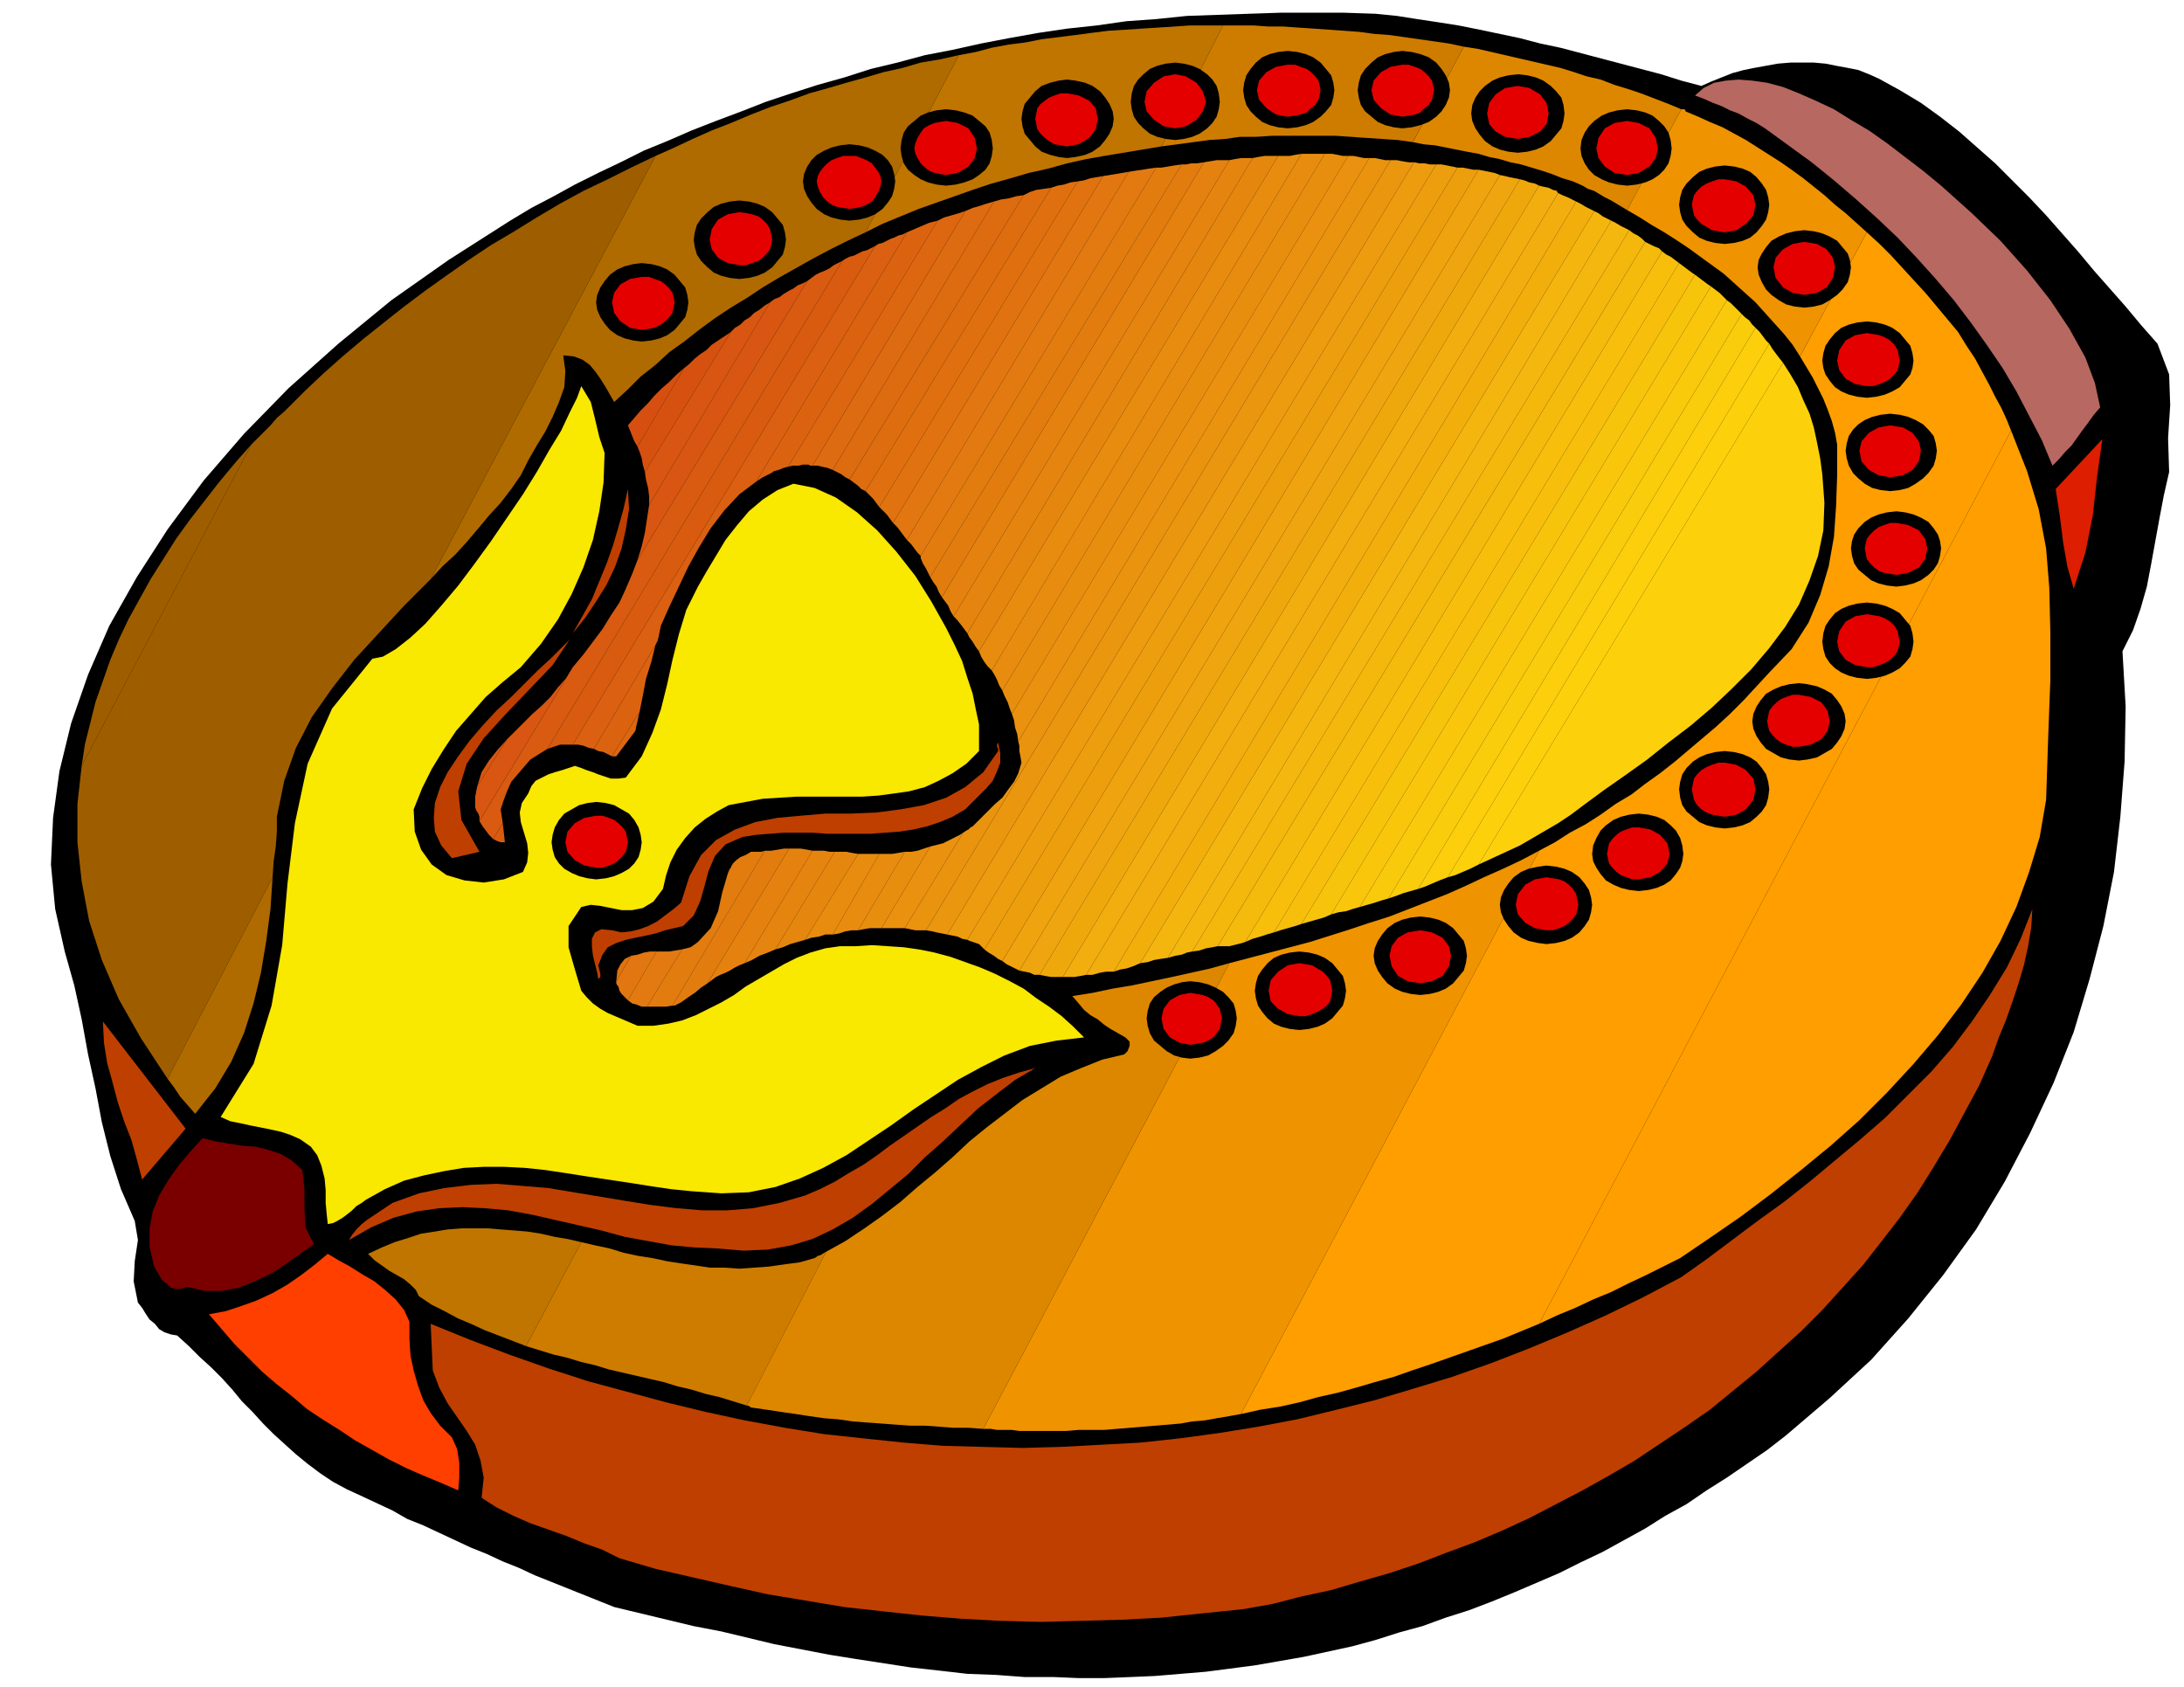 <svg xmlns="http://www.w3.org/2000/svg" fill-rule="evenodd" height="1.59in" preserveAspectRatio="none" stroke-linecap="round" viewBox="0 0 2059 1590" width="2.059in"><style>.pen1{stroke:none}.brush2{fill:#000}.brush3{fill:#ff9e00}.brush9{fill:#9e5e00}.brush10{fill:#bf3f00}.brush14{fill:#fcd10c}.brush20{fill:#f7bf0c}.brush26{fill:#f2ad0f}.brush37{fill:#e88c0f}.brush41{fill:#e27c0f}.brush54{fill:#d85611}.brush59{fill:#e50000}</style><path class="pen1 brush2" d="m1297 13 20 2 19 3 20 3 19 3 20 4 19 4 19 4 19 5 19 4 19 5 19 5 19 5 19 5 19 5 19 6 19 5 9-4 10-4 10-4 11-3 10-2 11-2 11-2 12-1h22l11 1 10 2 11 2 10 2 10 4 9 4 20 11 20 12 18 13 18 14 17 15 17 15 16 16 16 16 16 17 15 17 15 17 15 18 15 17 15 17 15 18 15 17 11 29 1 29-2 31 1 32-5 22-4 21-4 22-4 22-4 21-6 21-7 20-10 20 3 52-1 52-4 52-6 52-10 51-13 50-15 50-19 48-22 47-24 46-27 45-31 43-33 41-35 39-39 36-41 35-18 14-19 13-19 13-19 12-19 13-20 11-19 12-20 11-20 11-21 10-20 10-21 9-21 9-22 9-21 8-22 7-22 8-22 6-22 7-22 6-23 5-23 5-23 4-23 4-23 3-23 3-24 2-24 2-23 1-25 1h-24l-24-1h-27l-27-2-27-1-26-3-27-3-26-4-26-4-25-4-26-5-26-5-25-6-25-6-26-5-25-6-25-6-25-6-15-6-15-6-15-6-15-6-15-6-15-7-15-6-15-7-15-6-15-7-15-7-15-7-15-6-14-8-15-7-15-7-13-6-13-7-12-8-12-9-11-9-10-9-11-10-10-10-10-11-10-10-9-11-10-11-10-10-11-10-10-10-11-10-6-1-6-2-5-3-4-5-5-4-4-6-3-5-4-5-4-20 1-19 3-20-3-18-13-30-10-31-8-32-6-32-7-32-6-33-7-32-9-32-9-40-4-42 2-44 6-44 11-45 16-46 20-46 26-46 29-45 34-46 38-44 42-43 47-42 50-41 54-38 58-37 20-12 21-11 20-11 22-11 21-10 22-11 22-9 23-10 23-9 24-9 23-9 24-8 25-8 25-7 25-8 25-6 26-7 26-5 27-6 26-5 28-5 27-4 28-3 28-4 28-2 29-3 29-1 29-1 30-1h60l30 1z"/><path class="pen1 brush3" d="m1451 1248 445-842 15 38 11 36 7 37 3 37 1 42v45l-2 53-2 60-6 35-10 33-12 33-15 32-17 30-20 30-22 29-23 27-25 27-26 26-27 24-28 23-29 23-28 21-29 20-28 19-16 8-16 8-17 8-16 8-17 7-17 8-17 7-17 8z"/><path class="pen1 brush3" d="m1896 406-445 842-17 7-17 7-17 6-17 6-17 6-17 6-18 6-17 6-18 5-17 5-18 5-18 4-18 5-18 4-19 3-18 4 281-531 15-8 14-9 15-8 14-9 14-10 15-9 13-10 14-10 14-11 13-11 13-11 13-11 13-12 13-13 12-13 12-13 21-22 16-25 11-26 8-27 5-28 2-29 1-29v-29l-2-11-3-11-4-11-4-10-5-10-5-10-6-10-6-10 63-117 12 11 11 11 11 12 11 12 11 12 10 12 10 12 10 12 8 13 8 12 7 13 6 11 6 12 6 11 5 11 4 10z"/><path class="pen1" d="m1760 219-63 117-7-11-8-10-9-10-9-10-9-10-10-9-10-9-10-9-11-8-11-8-11-8-12-8-11-7-12-7-11-7-12-7 51-95h3l1 1v1l12 5 11 5 12 5 11 6 11 6 11 7 11 7 11 7 10 7 11 8 10 8 10 8 10 9 10 8 10 9 10 9zm-309 583-281 531-11 2-12 2-11 2-12 1-11 2-12 1-12 1-12 1-12 1-12 1-12 1h-24l-12 1h-44l-7-1h-14l-6-1h-7l232-439 19-5 19-5 19-5 19-5 19-6 19-6 18-6 19-6 18-7 18-7 18-7 18-8 17-8 18-8 17-8 17-9z" style="fill:#ef9300"/><path class="pen1" d="m1585 103-51 95-5-3-5-3-5-3-6-3-5-3-5-3-6-2-5-3-9-4-10-3-10-4-9-3-10-3-10-3-10-2-10-3-10-2-10-3-11-2-10-2-10-2-10-2-11-1-10-2 48-90 13 2 13 3 13 3 13 3 13 3 13 3 13 3 13 4 12 4 13 3 13 5 13 4 12 4 13 5 13 5 12 5zm-426 805-232 439-14-1h-14l-13-1-14-1h-14l-14-1-13-1-14-1-13-1-14-2-13-1-14-2-13-2-14-2-13-2-14-2h-1l-1-1-2-1h-1l75-145 18-10 18-12 17-12 17-13 16-14 17-14 16-14 16-15 16-13 17-13 17-13 18-11 18-11 19-8 20-8 21-5 3-3 2-5v-4l-4-4-7-4-7-4-6-4-6-5-7-4-6-5-5-6-6-7 19-3 19-4 18-3 19-4 19-4 18-4 18-4 18-5z" style="fill:#dd8700"/><path class="pen1" d="m1380 44-48 90-14-2-15-1-15-1-14-1-15-1h-60l-15 1h-15l-14 2-15 1-15 2-15 2-15 2 58-114h29l14 1h14l14 1 15 1 14 1 14 1 14 1 15 2 14 1 14 2 14 2 14 2 14 2 14 3zM779 1180l-75 145-13-4-13-4-13-3-13-4-13-3-13-4-13-3-13-3-13-3-13-3-13-4-13-3-13-4-13-3-13-4-13-4 52-98 13 3 14 3 13 4 14 3 13 2 14 3 13 2 14 2 13 2h14l14 1 14-1 14-1 14-2 15-2 14-4 3-2 3-1 3-2 2-1z" style="fill:#ce7c00"/><path class="pen1" d="m1153 24-58 114-18 3-18 3-18 3-17 3-18 4-18 5-18 4-17 5-18 5-18 6-17 6-17 6-17 6-17 7-17 7-16 8 88-167 16-3 15-4 16-3 16-2 15-3 16-2 16-2 15-2 16-2 16-1 15-1 16-1 15-1 15-1h31zM548 1171l-52 98-13-5-13-5-13-5-13-6-12-5-13-7-12-6-12-8-3-6-5-5-6-5-7-4-7-4-7-5-7-5-6-6 13-6 12-5 13-4 12-4 13-2 12-2 13-1h25l12 1 13 1 12 1 13 2 13 3 12 2 13 3z" style="fill:#bf7500"/><path class="pen1" d="m904 52-88 167-17 8-16 8-17 9-16 9-16 9-15 9-15 10-15 9-15 10-15 11-14 11-14 10-13 12-14 11-12 12-13 12-4-7-4-7-5-8-5-7-5-6-7-5-8-3-10-1 2 15-1 15-5 14-6 14-7 14-8 13-8 14-7 14-9 13-10 13-11 12-10 12-11 13-11 12-12 11-11 12 212-399 18-8 17-8 18-8 18-7 19-8 18-7 18-6 19-7 18-5 17-5 18-5 17-5 18-4 17-5 18-3 18-4zm-746 965 99-190-2 30-4 30-5 30-7 29-9 28-12 27-15 25-19 24-7-8-7-8-6-9-6-8z" style="fill:#af6b00"/><path class="pen1 brush9" d="M618 147 406 546l-25 25-24 26-23 25-21 27-19 27-15 29-11 31-7 34v14l-1 14-2 14-1 15-99 190-25-38-21-37-16-37-12-37-7-37-4-37v-36l4-36 160-303 6-6 6-6 6-6 6-7 7-6 6-6 7-7 6-6 18-17 18-16 19-16 20-16 19-15 20-15 21-15 20-14 21-14 22-13 21-13 22-13 22-12 23-11 22-11 23-11z"/><path class="pen1 brush9" d="M237 419 77 722l3-20 5-20 5-20 7-20 7-20 8-19 9-19 11-20 10-18 12-19 12-19 13-18 14-18 14-18 15-18 15-17z"/><path class="pen1 brush10" d="m175 1064-41 48-5-19-5-18-7-18-6-18-5-19-5-18-3-19-1-20 78 101z"/><path class="pen1" style="fill:#7a0000" d="m191 1073 12 3 12 2 13 2 13 1 12 3 12 4 10 6 10 9 2 18v18l1 18 8 16-13 9-14 10-14 9-15 7-15 6-16 3h-16l-17-4-5 2h-5l-5-1-4-4-4-3-3-5-3-5-2-4-4-18v-17l3-16 6-15 9-15 10-14 11-13 11-12z"/><path class="pen1" style="fill:#ff3f00" d="m309 1182 10 6 11 6 11 7 12 7 10 8 10 9 8 10 5 11v16l1 16 3 14 4 14 5 14 7 12 9 12 11 11 5 11 2 13v14l-1 12-16-7-17-7-16-7-16-8-16-9-16-9-15-10-16-10-15-10-14-12-14-11-14-12-13-13-13-13-12-14-12-14 16-3 15-5 14-5 15-7 14-8 13-9 13-10 12-10z"/><path class="pen1" style="fill:#f9e800" d="m548 364 9 15 4 16 4 17 5 15-1 28-4 27-6 27-9 26-11 25-13 24-16 23-19 22-17 14-16 14-14 16-14 16-12 18-11 18-9 18-8 20 1 21 6 17 10 14 14 10 17 5 18 2 19-3 18-7 4-9 1-9-1-9-3-10-3-10-1-9 2-9 6-9 3-7 4-5 6-3 6-3 6-2 7-2 6-2 6-2 6 2 5 2 6 2 5 2 6 2 6 2h7l7-1 15-20 10-22 8-22 6-24 5-23 6-24 7-23 11-22 8-14 9-15 9-15 11-14 11-13 13-11 14-9 15-6 20 4 20 9 20 14 19 17 18 20 18 23 15 24 14 25 8 16 7 15 5 16 5 15 3 15 3 14v25l-12 12-13 9-13 7-13 6-15 4-14 2-15 2-15 1h-62l-16 1-16 1-16 3-16 3-11 6-11 7-10 8-9 10-8 11-6 12-4 12-3 13-9 12-10 6-10 2h-10l-10-2-10-2-9-1-9 2-12 18v20l6 21 6 20 5 6 6 6 7 5 7 4 7 3 7 3 7 3 7 3h15l14-2 13-3 13-5 12-6 12-6 12-7 11-8 12-7 12-7 12-7 12-6 13-5 14-4 14-2h15l15-1 15 1 15 1 14 2 15 3 15 4 14 5 14 5 14 6 14 7 13 7 12 9 12 8 12 9 11 10 10 10-26 3-25 5-24 9-22 11-22 12-21 14-21 14-21 15-21 14-21 14-22 12-22 10-23 8-25 5-26 1-28-2-20-2-20-3-19-3-20-3-20-3-19-3-20-3-19-2-20-1h-19l-19 1-18 3-19 4-19 5-18 8-18 10-4 3-5 3-4 4-5 4-4 3-5 3-4 2-5 1-1-9-1-11v-12l-1-11-3-12-4-10-6-8-10-7-9-4-9-3-9-2-10-2-10-2-9-2-10-2-9-4 31-50 17-55 10-57 5-58 7-57 12-56 23-52 38-47 10-2 12-7 14-11 14-13 15-17 16-19 15-20 16-22 15-22 15-22 13-21 12-21 11-18 8-17 7-14 4-11z"/><path class="pen1 brush10" d="m370 1134 25-9 24-5 25-3 24-1 25 2 24 2 24 4 24 4 24 4 25 4 24 3 24 2h24l24-2 25-5 24-7 14-6 14-7 13-8 14-8 13-9 12-9 13-9 13-9 13-9 13-8 13-9 13-7 14-7 15-6 15-5 15-4-19 11-17 13-18 14-16 15-17 16-17 15-16 16-17 14-17 14-18 13-19 11-19 9-20 6-22 4-23 1-24-2-22-1-22-2-22-4-22-4-22-6-22-5-22-5-22-5-22-4-22-2-21-1-22 1-21 3-22 6-21 9-21 12 3-5 4-5 5-5 5-4 6-4 6-4 6-4 6-4z"/><path class="pen1 brush10" d="m406 1248 37 15 37 14 37 13 37 12 37 10 37 10 37 9 37 8 38 7 37 6 37 4 38 4 37 3 37 1 38 1 37-1 37-2 37-2 37-4 37-5 37-6 37-7 37-9 36-9 37-11 36-11 37-13 36-14 36-15 36-16 35-17 36-19 24-17 24-18 24-18 25-18 24-19 24-20 24-20 23-20 22-22 22-22 20-23 18-24 17-25 16-26 13-27 11-28-1 17-3 18-4 18-5 17-6 18-6 17-7 17-6 17-12 27-14 26-14 26-15 25-15 24-17 24-17 22-18 23-19 21-19 21-20 20-21 19-21 19-22 18-22 18-23 16-24 16-24 16-24 14-25 14-25 13-25 13-26 12-26 11-27 10-26 10-27 9-28 8-27 8-28 6-27 7-28 5-39 4-38 4-38 2-38 1-38 1-38-1-37-2-37-3-37-4-36-4-36-6-36-6-36-8-35-8-35-8-34-10-16-8-17-6-17-7-17-6-17-6-16-7-16-8-14-9 2-19-3-16-5-15-8-13-9-13-9-13-8-15-6-16-2-44zm131-645-16 24-22 23-22 23-21 23-16 24-8 26 3 27 17 30-26 6-10-12-6-13-1-13 1-14 5-15 7-14 10-15 11-15 12-14 13-14 14-13 13-13 12-12 12-11 10-10 8-8z"/><path class="pen1 brush14" d="m1394 815 287-473 7 11 7 12 5 12 6 13 4 13 3 14 3 15 2 15 2 27-1 26-5 24-8 23-10 23-13 21-15 20-17 20-18 18-19 18-20 17-21 16-20 16-21 15-20 14-19 14-12 9-12 8-12 7-12 7-12 7-13 6-13 6-13 6z"/><path class="pen1 brush14" d="m1681 342-287 473-8 4-7 3-7 3-7 2 303-503 3 5 3 4 3 4 4 5z"/><path class="pen1" style="fill:#fcce0c" d="m1668 324-303 503-8 3-7 3-7 3-6 2 318-529 4 4 3 4 3 4 3 3z"/><path class="pen1" style="fill:#f9cc0c" d="m1655 309-318 529-7 2-7 2-8 3-6 2 333-551 3 3 4 3 3 4 3 3z"/><path class="pen1" style="fill:#f9c90c" d="m1642 296-333 551-7 2-6 2-7 2-7 2 346-572 4 3 3 3 3 3 4 4z"/><path class="pen1" style="fill:#f9c60c" d="m1628 283-346 572-7 2-6 2-7 1-7 2 358-592 4 3 4 3 4 4 3 3z"/><path class="pen1" style="fill:#f7c40c" d="m1613 270-358 592-7 3-7 2-7 2-7 2 371-612 4 3 4 3 4 3 3 2z"/><path class="pen1 brush20" d="m1598 259-371 612-6 2-7 2-7 2-6 2 382-631 4 3 4 3 4 3 3 2z"/><path class="pen1 brush20" d="m1583 248-382 631-7 2-6 2-7 2-7 3 393-651 4 3 4 2 4 3 4 3z"/><path class="pen1" style="fill:#f4ba0c" d="m1567 237-393 651-3 1-4 1-4 1-4 1h-11l403-664 4 2 4 2 5 2 3 3z"/><path class="pen1" style="fill:#f4b70c" d="m1551 228-403 664-5 1-6 1-6 2-7 1 412-680 4 3 4 2 4 3 3 3z"/><path class="pen1" style="fill:#f4b70f" d="m1536 217-412 680-5 1-5 2-6 1-7 2 418-695 4 2 5 3 4 2 4 2z"/><path class="pen1" style="fill:#f4b50f" d="m1519 208-418 695-7 1-6 1-6 2-7 1 428-709 4 2 4 3 4 2 4 2z"/><path class="pen1" style="fill:#f2af0c" d="m1503 199-428 709-7 3-6 2-6 1-6 2 436-726 4 2 5 3 4 2 4 2z"/><path class="pen1 brush26" d="m1486 190-436 726h-7l-6 1-7 2h-6l445-737 4 2 5 2 4 2 4 2z"/><path class="pen1 brush26" d="m1469 182-445 737-5 1-6 1h-11l449-746 4 1 5 1 4 2 4 1v1l1 1z"/><path class="pen1" style="fill:#efa80c" d="m1451 175-449 746h-11l-6-1-5-1 453-750 4 1 5 2 5 1 4 2z"/><path class="pen1" style="fill:#efa50f" d="M1433 169 980 919h-5l-4-2-5-1-5-1 453-750 5 1 4 1 5 1 5 1z"/><path class="pen1" style="fill:#efa30f" d="M1414 165 961 915l-4-2-4-2-4-2-4-3 449-746 5 1 5 1 5 1 5 2z"/><path class="pen1" style="fill:#ed9e0c" d="M1394 160 945 906l-4-2-4-3-5-3-4-3 446-737h5l5 1 5 1h5z"/><path class="pen1" style="fill:#ed9e0f" d="M1374 158 928 895l-1-1-1-1-2-2-1-1-3-1-3-1-3-1-2-1 442-731h5l5 1 5 1 5 1z"/><path class="pen1" style="fill:#ed9b0f" d="M1354 155 912 886l-5-1-4-2-5-1-5-1 440-728 5 1h5l5 1h6z"/><path class="pen1" style="fill:#ea960f" d="M1333 153 893 881l-5-1-5-1-4-1-6-1 438-726h6l5 1 6 1h5z"/><path class="pen1" style="fill:#ea930f" d="M1311 151 873 877h-10l-5-1-5-1 55-90 3-2 2-1 2-2 2-1 7-7 7-7 7-7 7-6 5-7 6-8 4-8 3-10-1-6-1-5v-5l-1-4 331-550h5l5 1 5 1h5z"/><path class="pen1" d="M1291 149 960 699l-1-7-2-6-1-7-2-6 317-526h5l5 1 5 1h5zM908 785l-55 90h-22l46-77 4-1 4-1 4-1 4-2 4-2 4-2 4-2 3-2z" style="fill:#ea910f"/><path class="pen1" d="M1271 147 954 673l-2-5-2-6-3-6-2-5 304-506h7l5 1 5 1h5zM877 798l-46 77h-11l-6 1-5 1 44-74h6l6-1 6-2 6-2z" style="fill:#e88e0f"/><path class="pen1 brush37" d="M1249 145 945 651l-3-5-2-5-2-4-3-5 292-487h22zM853 803l-44 74h-6l-6 1-6 2-6 1 44-76h12l6-1 6-1z"/><path class="pen1 brush37" d="M1227 145 935 632l-4-4-3-4-3-5-2-5 282-467h11l5-1 6-1zM829 805l-44 76h-7l-6 2-7 1-6 2 50-81h20z"/><path class="pen1" d="M1205 147 923 614l-3-4-3-5-3-4-2-4 269-448 5-1 6-1h13zM809 805l-50 81-7 2-7 2-7 3-7 2 56-92h11l5 1 6 1z" style="fill:#e5870f"/><path class="pen1" d="M1181 149 912 597l-3-4-3-4-4-5-3-3 260-430 5-1 6-1h11zM787 803l-56 92-7 3-8 3-7 4-7 3 64-106h11l5 1h5z" style="fill:#e5840f"/><path class="pen1" d="M1159 151 899 581l-3-5-2-5-3-4-3-4 247-410 6-1 6-1h12zM766 802l-64 106-5 2-4 2-5 3-4 2-5 2-4 2-4 3-4 3 77-127h11l6 1 5 1z" style="fill:#e5820f"/><path class="pen1 brush41" d="M1135 153 888 563l-3-5-2-5-3-4-3-5 237-389h4l5-1h5l7-1zM744 800l-77 127-6 4-6 5-6 4-7 5-2 1-2 1-2 1h-2l87-146h6l6-1 6-1h5z"/><path class="pen1 brush41" d="M1114 155 877 544l-2-4-2-4-3-5-2-5v-2l222-366h5l6-1 6-1 7-1zM721 802l-87 146-6 1h-18l33-54 4-1 4-1 3-2 4-3 12-13 7-16 4-18 5-17 5-10 3-3 4-3 5-2 5-3h10l3-1z"/><path class="pen1" d="M1090 158 868 524l-3-3-3-4-3-4-4-4 209-347 6-1 7-1 6-1 7-1zM691 814l-5 10 1-3 1-2 2-2 1-3zm-48 81-33 54h-5l-5-2-4-1-4-3 27-46h12l6-1 6-1z" style="fill:#e27a11"/><path class="pen1" d="M1064 162 855 509l-3-4-3-4-3-4-4-4 198-327 6-1 6-1 6-1 6-1zM619 897l-27 46-3-3-3-3-2-3-1-4-1-1-1-2v-2l14-24 6-1 6-2 6-1h6z" style="fill:#e27711"/><path class="pen1" d="M1040 166 842 493l-3-4-3-4-3-3-4-4 187-307 6-1 6-2 6-1 6-1zM595 901l-14 24 1-10 3-6 4-5 6-3z" style="fill:#e0720f"/><path class="pen1" style="fill:#e0700f" d="M1016 171 829 478l-3-4-3-4-3-3-4-4 175-286 6-2 6-1 6-2 7-1z"/><path class="pen1" style="fill:#dd6d0f" d="M991 177 816 463l-4-2-3-3-4-3-4-3 164-268 6-3 6-2 7-1 7-1z"/><path class="pen1" style="fill:#dd6b0f" d="M965 184 801 452l-4-2-4-3-4-2-4-2 152-253 7-2 7-1 7-2 7-1z"/><path class="pen1" style="fill:#dd6b11" d="M937 190 785 443l-5-2-5-1-4-1h-5l144-240 7-3 7-2 6-2 7-2z"/><path class="pen1" d="M910 199 766 439h-2l-2-1h-5l-4 1h-6l-4 1 141-232 6-3 7-2 7-2 6-2zM577 713l26-42-1 4-1 5-1 4-1 5-18 24h-4z" style="fill:#d61"/><path class="pen1" d="M884 208 743 440l-4 1-5 2-4 1-3 2-4 2-4 2-3 2-3 2 142-235 7-3 7-3 7-3 8-2zM603 671l-26 42-4-2-4-2-5-1-4-2 58-98-4 16-5 16-3 16-3 15z" style="fill:#db630f"/><path class="pen1" style="fill:#db6011" d="M855 219 713 454l-16 12-14 15-13 17-11 18-10 18-9 19-9 19-8 18-1 5-1 5-1 4-2 4-58 98-5-1-5-2-5-1h-5l285-470 3-2 4-1 4-2 4-2 3-1 4-2 4-1 4-2z"/><path class="pen1" d="M825 232 540 702h-12l-6 2-6 2 278-460 3-2 4-2 4-1 4-2 4-2 4-1 4-2 4-2zM465 791l9-15 2 18h-4l-3-1-2-1-2-1z" style="fill:#d85b0f"/><path class="pen1" style="fill:#d85b11" d="M794 246 516 706l-8 5-8 5-6 7-6 7-6 7-4 9-3 8-3 9 2 13-9 15-4-4-3-4-3-4-3-5 88-145 10-12 9-12 9-12 8-13 8-12 6-13 6-14 5-13 160-263 4-3 4-3 4-2 5-2 4-2 4-3 4-2 4-2z"/><path class="pen1 brush54" d="M761 265 601 528l4-13 3-13 2-13 2-13 114-191 4-3 5-2 4-3 5-3 4-2 4-3 5-2 4-2zM540 629l-88 145v-4l-1-3-2-3-1-3v-10l1-5 1-5 28-44 8-8 8-8 8-8 9-8 8-8 7-9 8-9 6-10z"/><path class="pen1 brush54" d="M726 285 612 476v-8l-1-8-2-8-1-7 81-132 4-4 5-3 4-4 5-3 4-4 5-3 5-4 5-3zM478 697l-28 44 4-13 7-11 8-10 9-10z"/><path class="pen1" style="fill:#d6510f" d="m689 313-81 132-2-7-1-6-2-6-2-5 44-74 5-4 5-5 5-4 6-4 5-5 6-4 6-4 6-4z"/><path class="pen1" style="fill:#d64f11" d="m645 347-44 74-3-5-2-5-2-5-2-5 6-7 6-7 7-7 6-7 7-7 7-6 7-7 7-6z"/><path class="pen1 brush10" d="m577 877 9 2 9-1 8-2 8-3 8-4 8-6 8-6 7-6 8-25 11-20 14-14 18-10 19-7 21-4 22-2 23-2h24l24-1 23-3 22-4 21-7 18-10 17-14 14-20v-2l-1-2v-2l1-2 2 10v9l-3 8-4 9-6 7-7 7-7 7-6 6-12 7-12 5-12 4-13 3-13 2-14 1-13 1h-41l-14-1h-27l-13 1-13 1-13 2-16 7-10 11-6 14-4 15-4 14-6 13-10 10-17 4-9 3-9 2-10 2-9 2-9 3-8 4-5 7-4 10 1 4 1 4v3l-2 2-1-6-2-8-2-8-1-9v-7l3-6 6-3 10 1zm15-416 1 19-3 19-4 18-6 17-8 17-10 16-10 15-12 15 9-16 9-16 7-17 7-17 6-17 5-17 5-18 4-18z"/><path class="pen1" style="fill:#b76860" d="m1980 384-6 7-5 7-6 8-5 7-5 7-6 6-6 7-6 6-10-24-12-23-12-23-13-22-15-22-15-21-16-21-17-20-18-20-18-19-19-18-20-18-21-18-21-17-22-16-22-16-8-5-8-4-9-5-8-3-8-4-8-3-9-4-8-3 8-7 10-5 11-2 12-1 13 1 14 2 15 4 15 6 16 7 17 8 16 10 17 10 17 12 17 13 17 13 17 14 29 26 27 26 25 28 22 28 18 27 15 27 9 24 5 23z"/><path class="pen1" style="fill:#dd1e00" d="m1982 414-5 36-4 36-7 35-11 34-6-21-4-23-3-24-4-26 44-47z"/><path class="pen1 brush2" d="m562 756 9 1 8 2 7 4 7 4 5 6 4 7 2 7 1 7-1 7-2 7-4 6-5 5-7 4-7 3-8 2-9 1-8-1-8-2-7-3-7-4-5-5-4-6-2-7-1-7 1-7 2-7 4-7 5-6 7-4 7-4 8-2 8-1z"/><path class="pen1 brush59" d="M562 769h6l6 2 5 2 4 3 4 4 3 4 1 5 1 5-1 5-1 4-3 4-4 4-4 3-5 2-6 2h-6l-11-2-9-5-7-8-2-9 2-10 7-8 9-5 11-2z"/><path class="pen1 brush2" d="m1122 925 9 1 8 2 7 3 7 4 5 5 5 6 2 7 1 7-1 7-2 7-5 7-5 5-7 5-7 4-8 2-9 1-8-1-7-2-7-4-6-5-6-5-4-7-2-7-1-7 1-7 2-7 4-6 6-5 6-4 7-3 7-2 8-1z"/><path class="pen1 brush59" d="m1122 936 6 1 6 1 5 2 5 3 3 4 3 4 1 5 1 4-1 5-1 5-3 4-3 4-5 3-5 2-6 1-6 1-10-2-9-5-6-8-2-10 2-9 6-8 9-5 10-2z"/><path class="pen1 brush2" d="m1225 897 9 1 8 2 7 3 7 5 5 6 5 6 2 7 1 7-1 7-2 7-5 6-5 6-7 5-7 3-8 2-9 1-9-1-8-2-7-3-6-5-5-6-4-6-2-7-1-7 1-7 2-7 4-6 5-6 6-5 7-3 8-2 9-1z"/><path class="pen1 brush59" d="m1225 908 6 1 6 1 5 3 5 3 4 4 3 4 1 5 1 5-1 5-1 5-3 4-4 3-5 3-5 2-6 2h-6l-11-2-9-5-7-7-2-10 2-10 7-8 9-6 11-2z"/><path class="pen1 brush2" d="m1339 864 9 1 8 2 7 3 7 5 5 6 5 6 2 7 1 7-1 7-2 7-5 6-5 6-7 5-7 3-8 2-9 1-9-1-8-2-7-3-7-5-5-6-4-6-3-7-1-7 1-7 3-7 4-6 5-6 7-5 7-3 8-2 9-1z"/><path class="pen1 brush59" d="m1339 877 11 2 10 5 6 8 2 9-2 10-6 9-10 5-11 2-12-2-9-5-6-9-2-10 2-9 6-8 9-5 12-2z"/><path class="pen1 brush2" d="m1458 816 9 1 8 2 7 3 7 5 5 6 4 6 2 7 1 7-1 7-2 7-4 6-5 6-7 5-7 3-8 2-9 1-8-1-9-2-7-3-7-5-5-6-4-6-3-7-1-7 1-7 3-7 4-6 5-6 7-5 7-3 9-2 8-1z"/><path class="pen1 brush59" d="m1458 827 6 1 6 1 5 2 4 3 4 4 3 5 1 5 1 5-1 5-1 4-3 4-4 4-4 3-5 2-6 2h-6l-11-2-9-5-7-8-2-9 2-10 7-9 9-5 11-2z"/><path class="pen1 brush2" d="m1545 767 9 1 8 2 7 3 6 5 5 5 4 7 2 7 1 8-1 7-2 6-4 6-5 6-6 4-7 3-8 2-9 1-9-1-8-2-7-3-7-4-5-6-4-6-3-6-1-7 1-8 3-7 4-7 5-5 7-5 7-3 8-2 9-1z"/><path class="pen1 brush59" d="m1545 780 11 2 9 5 7 8 2 10-2 9-7 8-9 5-11 2h-6l-6-2-5-2-4-3-4-4-3-4-1-4-1-5 1-5 1-5 3-4 4-4 4-3 5-2 6-2h6z"/><path class="pen1 brush2" d="m1626 708 9 1 8 2 7 3 6 4 5 6 4 6 2 7 1 7-1 8-2 7-4 6-5 5-6 5-7 3-8 2-9 1-9-1-8-2-7-3-6-5-6-5-4-6-2-7-1-8 1-7 2-7 4-6 6-6 6-4 7-3 8-2 9-1z"/><path class="pen1 brush59" d="m1626 719 11 2 9 5 7 8 2 10-2 10-7 9-9 5-11 2-6-1-6-1-5-2-5-3-4-4-3-5-1-5-1-5 1-5 1-5 3-4 4-4 5-3 5-2 6-2h6z"/><path class="pen1 brush2" d="m1696 644 8 1 9 2 7 3 7 4 5 6 4 6 3 7 1 7-1 7-3 7-4 6-5 6-7 4-7 4-9 2-8 1-9-1-8-2-7-4-7-4-5-6-4-6-3-7-1-7 1-7 3-7 4-6 5-6 7-4 7-3 8-2 9-1z"/><path class="pen1 brush59" d="m1696 655 11 2 10 5 6 8 2 10-2 9-6 8-10 5-11 2h-6l-6-2-5-2-4-3-4-4-3-4-1-4-1-5 1-5 1-5 3-4 4-4 4-3 5-2 6-2h6z"/><path class="pen1 brush2" d="m1760 568 9 1 8 2 7 3 7 4 5 6 5 6 2 7 1 8-1 7-2 7-5 6-5 5-7 4-7 3-8 2-9 1-9-1-8-2-7-3-6-4-5-5-4-6-2-7-1-7 1-8 2-7 4-6 5-6 6-4 7-3 8-2 9-1z"/><path class="pen1 brush59" d="m1760 579 6 1 6 1 5 2 5 3 4 4 3 5 1 5 1 5-1 5-1 4-3 4-4 4-5 3-5 2-6 2h-6l-11-2-9-5-6-8-2-9 2-10 6-9 9-5 11-2z"/><path class="pen1 brush2" d="m1788 482 8 1 8 2 7 3 7 4 5 6 4 6 2 6 1 7-1 7-2 7-4 6-5 5-7 5-7 3-8 2-8 1-9-1-8-2-7-3-6-5-6-5-4-6-2-7-1-7 1-7 2-6 4-6 6-6 6-4 7-3 8-2 9-1z"/><path class="pen1 brush59" d="m1788 493 11 2 10 5 6 8 2 9-2 10-6 8-10 5-11 2-6-1-6-1-5-2-4-3-4-4-3-4-1-5-1-5 1-5 1-4 3-4 4-4 4-3 5-2 6-2h6z"/><path class="pen1 brush2" d="m1782 390 9 1 8 2 7 3 7 4 5 5 5 6 2 7 1 7-1 7-2 7-5 7-5 5-7 5-7 4-8 2-9 1-9-1-8-2-7-4-6-5-5-5-4-7-2-7-1-7 1-7 2-7 4-6 5-5 6-4 7-3 8-2 9-1z"/><path class="pen1 brush59" d="m1782 401 12 2 9 5 6 8 2 9-2 10-6 8-9 5-12 2-11-2-9-5-7-8-2-10 2-9 7-8 9-5 11-2z"/><path class="pen1 brush2" d="m1760 303 9 1 8 2 7 3 7 5 5 6 5 6 2 7 1 7-1 7-2 6-5 6-5 6-7 4-7 3-8 2-9 1-9-1-8-2-7-3-6-4-5-6-4-6-2-6-1-7 1-7 2-7 4-6 5-6 6-5 7-3 8-2 9-1z"/><path class="pen1 brush59" d="m1760 314 6 1 6 1 5 2 5 3 4 4 3 5 1 5 1 5-1 5-1 4-3 4-4 4-5 3-5 2-6 2h-6l-11-2-9-5-6-8-2-9 2-10 6-9 9-5 11-2z"/><path class="pen1 brush2" d="m1701 217 9 1 8 2 7 3 7 4 5 6 5 6 2 6 1 7-1 7-2 7-5 7-5 5-7 5-7 4-8 2-9 1-9-1-8-2-7-4-7-5-5-5-4-7-3-7-1-7 1-7 3-6 4-6 5-6 7-4 7-3 8-2 9-1z"/><path class="pen1 brush59" d="m1701 228 12 2 9 5 6 8 2 9-2 10-6 9-9 5-12 2-11-2-9-5-7-9-2-10 2-9 7-8 9-5 11-2z"/><path class="pen1 brush2" d="m1626 156 9 1 8 2 7 3 6 5 5 6 4 6 2 7 1 7-1 7-2 7-4 6-5 6-6 5-7 3-8 2-9 1-9-1-8-2-7-3-6-5-6-6-4-6-2-7-1-7 1-7 2-7 4-6 6-6 6-5 7-3 8-2 9-1z"/><path class="pen1 brush59" d="m1626 169 11 2 9 5 7 8 2 9-2 10-7 8-9 6-11 2-6-1-6-1-5-3-5-3-4-4-3-4-1-5-1-5 1-5 1-4 3-4 4-4 5-3 5-2 6-2h6z"/><path class="pen1 brush2" d="m1534 103 9 1 8 2 7 3 6 5 5 5 4 6 2 7 1 8-1 7-2 7-4 6-5 5-6 4-7 3-8 2-9 1-9-1-8-2-7-3-7-4-5-5-4-6-3-7-1-7 1-8 3-7 4-6 5-5 7-5 7-3 8-2 9-1z"/><path class="pen1 brush59" d="m1534 114 11 2 10 5 6 9 2 10-2 9-6 8-10 6-11 2-12-2-9-6-6-8-2-9 2-10 6-9 9-5 12-2z"/><path class="pen1 brush2" d="m1431 70 9 1 8 2 7 3 7 5 5 5 5 6 2 7 1 8-1 7-2 7-5 6-5 6-7 5-7 3-8 2-9 1-9-1-8-2-7-3-7-5-5-6-4-6-3-7-1-7 1-8 3-7 4-6 5-5 7-5 7-3 8-2 9-1z"/><path class="pen1 brush59" d="m1431 81 11 2 10 6 6 8 2 10-2 10-6 7-10 5-11 2-12-2-9-5-6-7-2-10 2-10 6-8 9-6 12-2z"/><path class="pen1 brush2" d="m1322 48 9 1 8 2 8 3 7 5 5 6 4 6 3 7 1 7-1 7-3 7-4 6-5 5-7 5-8 3-8 2-9 1-8-1-8-2-7-3-6-5-6-5-4-6-2-7-1-7 1-7 2-7 4-6 6-6 6-5 7-3 8-2 8-1z"/><path class="pen1 brush59" d="M1322 61h6l6 2 5 2 4 3 4 4 3 4 1 4 1 5-1 5-1 4-3 5-4 3-4 4-5 2-6 1-6 1-11-2-9-6-7-8-2-9 2-9 7-8 9-5 11-2z"/><path class="pen1 brush2" d="m1214 48 9 1 8 2 7 3 7 5 5 6 5 6 2 7 1 7-1 7-2 7-5 6-5 5-7 5-7 3-8 2-9 1-9-1-8-2-7-3-6-5-5-5-4-6-2-7-1-7 1-7 2-7 4-6 5-6 6-5 7-3 8-2 9-1z"/><path class="pen1 brush59" d="M1214 61h7l5 2 6 2 4 3 4 4 3 4 1 4 1 5-1 5-1 4-3 5-4 3-4 4-6 2-5 1-7 1-11-2-9-6-7-8-2-9 2-9 7-8 9-5 11-2z"/><path class="pen1 brush2" d="m1108 59 8 1 8 2 7 3 7 5 5 5 4 6 2 7 1 8-1 7-2 7-4 6-5 5-7 5-7 3-8 2-8 1-9-1-8-2-7-3-6-5-5-5-4-6-2-7-1-7 1-8 2-7 4-6 5-5 6-5 7-3 8-2 9-1z"/><path class="pen1 brush59" d="m1108 70 10 2 10 6 6 8 3 10-3 9-6 8-10 6-10 2-11-2-9-6-7-8-2-9 2-10 7-8 9-6 11-2z"/><path class="pen1 brush2" d="m1006 75 8 1 9 2 7 3 7 5 5 6 4 6 3 7 1 7-1 7-3 7-4 6-5 6-7 5-7 3-9 2-8 1-8-1-8-2-8-3-6-5-5-6-5-6-2-7-1-7 1-7 2-7 5-6 5-6 6-5 8-3 8-2 8-1z"/><path class="pen1 brush59" d="m1006 88 11 2 10 5 6 7 2 10-2 10-6 8-10 6-11 2-6-1-6-1-5-3-4-3-4-4-3-4-1-5-1-5 1-5 1-5 3-4 4-3 4-3 5-2 6-2h6z"/><path class="pen1 brush2" d="m892 103 9 1 8 2 8 3 6 5 6 5 4 6 2 7 1 8-1 7-2 7-4 6-6 5-6 4-8 3-8 2-9 1-9-1-8-2-7-3-6-4-6-5-4-6-2-7-1-7 1-8 2-7 4-6 6-5 6-5 7-3 8-2 9-1z"/><path class="pen1 brush59" d="m892 114 11 2 10 5 6 9 2 10-2 9-6 8-10 6-11 2-6-1-5-1-5-2-5-4-3-3-3-5-2-4-1-5 1-5 2-5 3-5 3-4 5-3 5-2 5-1 6-1z"/><path class="pen1 brush2" d="m801 136 9 1 8 2 7 3 7 4 5 5 4 6 2 7 1 7-1 7-2 7-4 6-5 6-7 5-7 3-8 2-9 1-9-1-8-2-7-3-7-5-5-6-4-6-3-7-1-7 1-7 3-7 4-6 5-5 7-4 7-3 8-2 9-1z"/><path class="pen1 brush59" d="M801 147h6l5 2 5 2 5 3 3 4 3 4 2 4 1 5-1 5-2 5-3 5-3 4-5 3-5 2-5 1-6 1-6-1-6-1-5-2-4-3-4-4-3-5-2-5-1-5 1-5 2-4 3-4 4-4 4-3 5-2 6-2h6z"/><path class="pen1 brush2" d="m697 189 9 1 8 2 7 3 7 5 5 6 5 6 2 7 1 7-1 7-2 7-5 6-5 6-7 5-7 3-8 2-9 1-9-1-8-2-7-3-6-5-6-6-4-6-2-7-1-7 1-7 2-7 4-6 6-6 6-5 7-3 8-2 9-1z"/><path class="pen1 brush59" d="m697 200 7 1 5 1 6 2 4 3 4 4 3 5 1 5 1 5-1 5-1 4-3 4-4 4-4 3-6 2-5 2h-7l-11-2-9-5-6-8-2-9 2-10 6-9 9-5 11-2z"/><path class="pen1 brush2" d="m605 248 9 1 8 2 7 3 7 5 5 6 5 6 2 7 1 7-1 7-2 7-5 6-5 6-7 5-7 3-8 2-9 1-8-1-8-2-7-3-7-5-5-6-4-6-3-7-1-7 1-7 3-7 4-6 5-6 7-5 7-3 8-2 8-1z"/><path class="pen1 brush59" d="M605 261h7l5 2 6 2 4 3 4 4 3 4 1 4 1 5-1 5-1 5-3 4-4 4-4 3-6 3-5 1-7 1-11-2-9-6-6-8-2-10 2-9 6-8 9-5 11-2z"/></svg>
